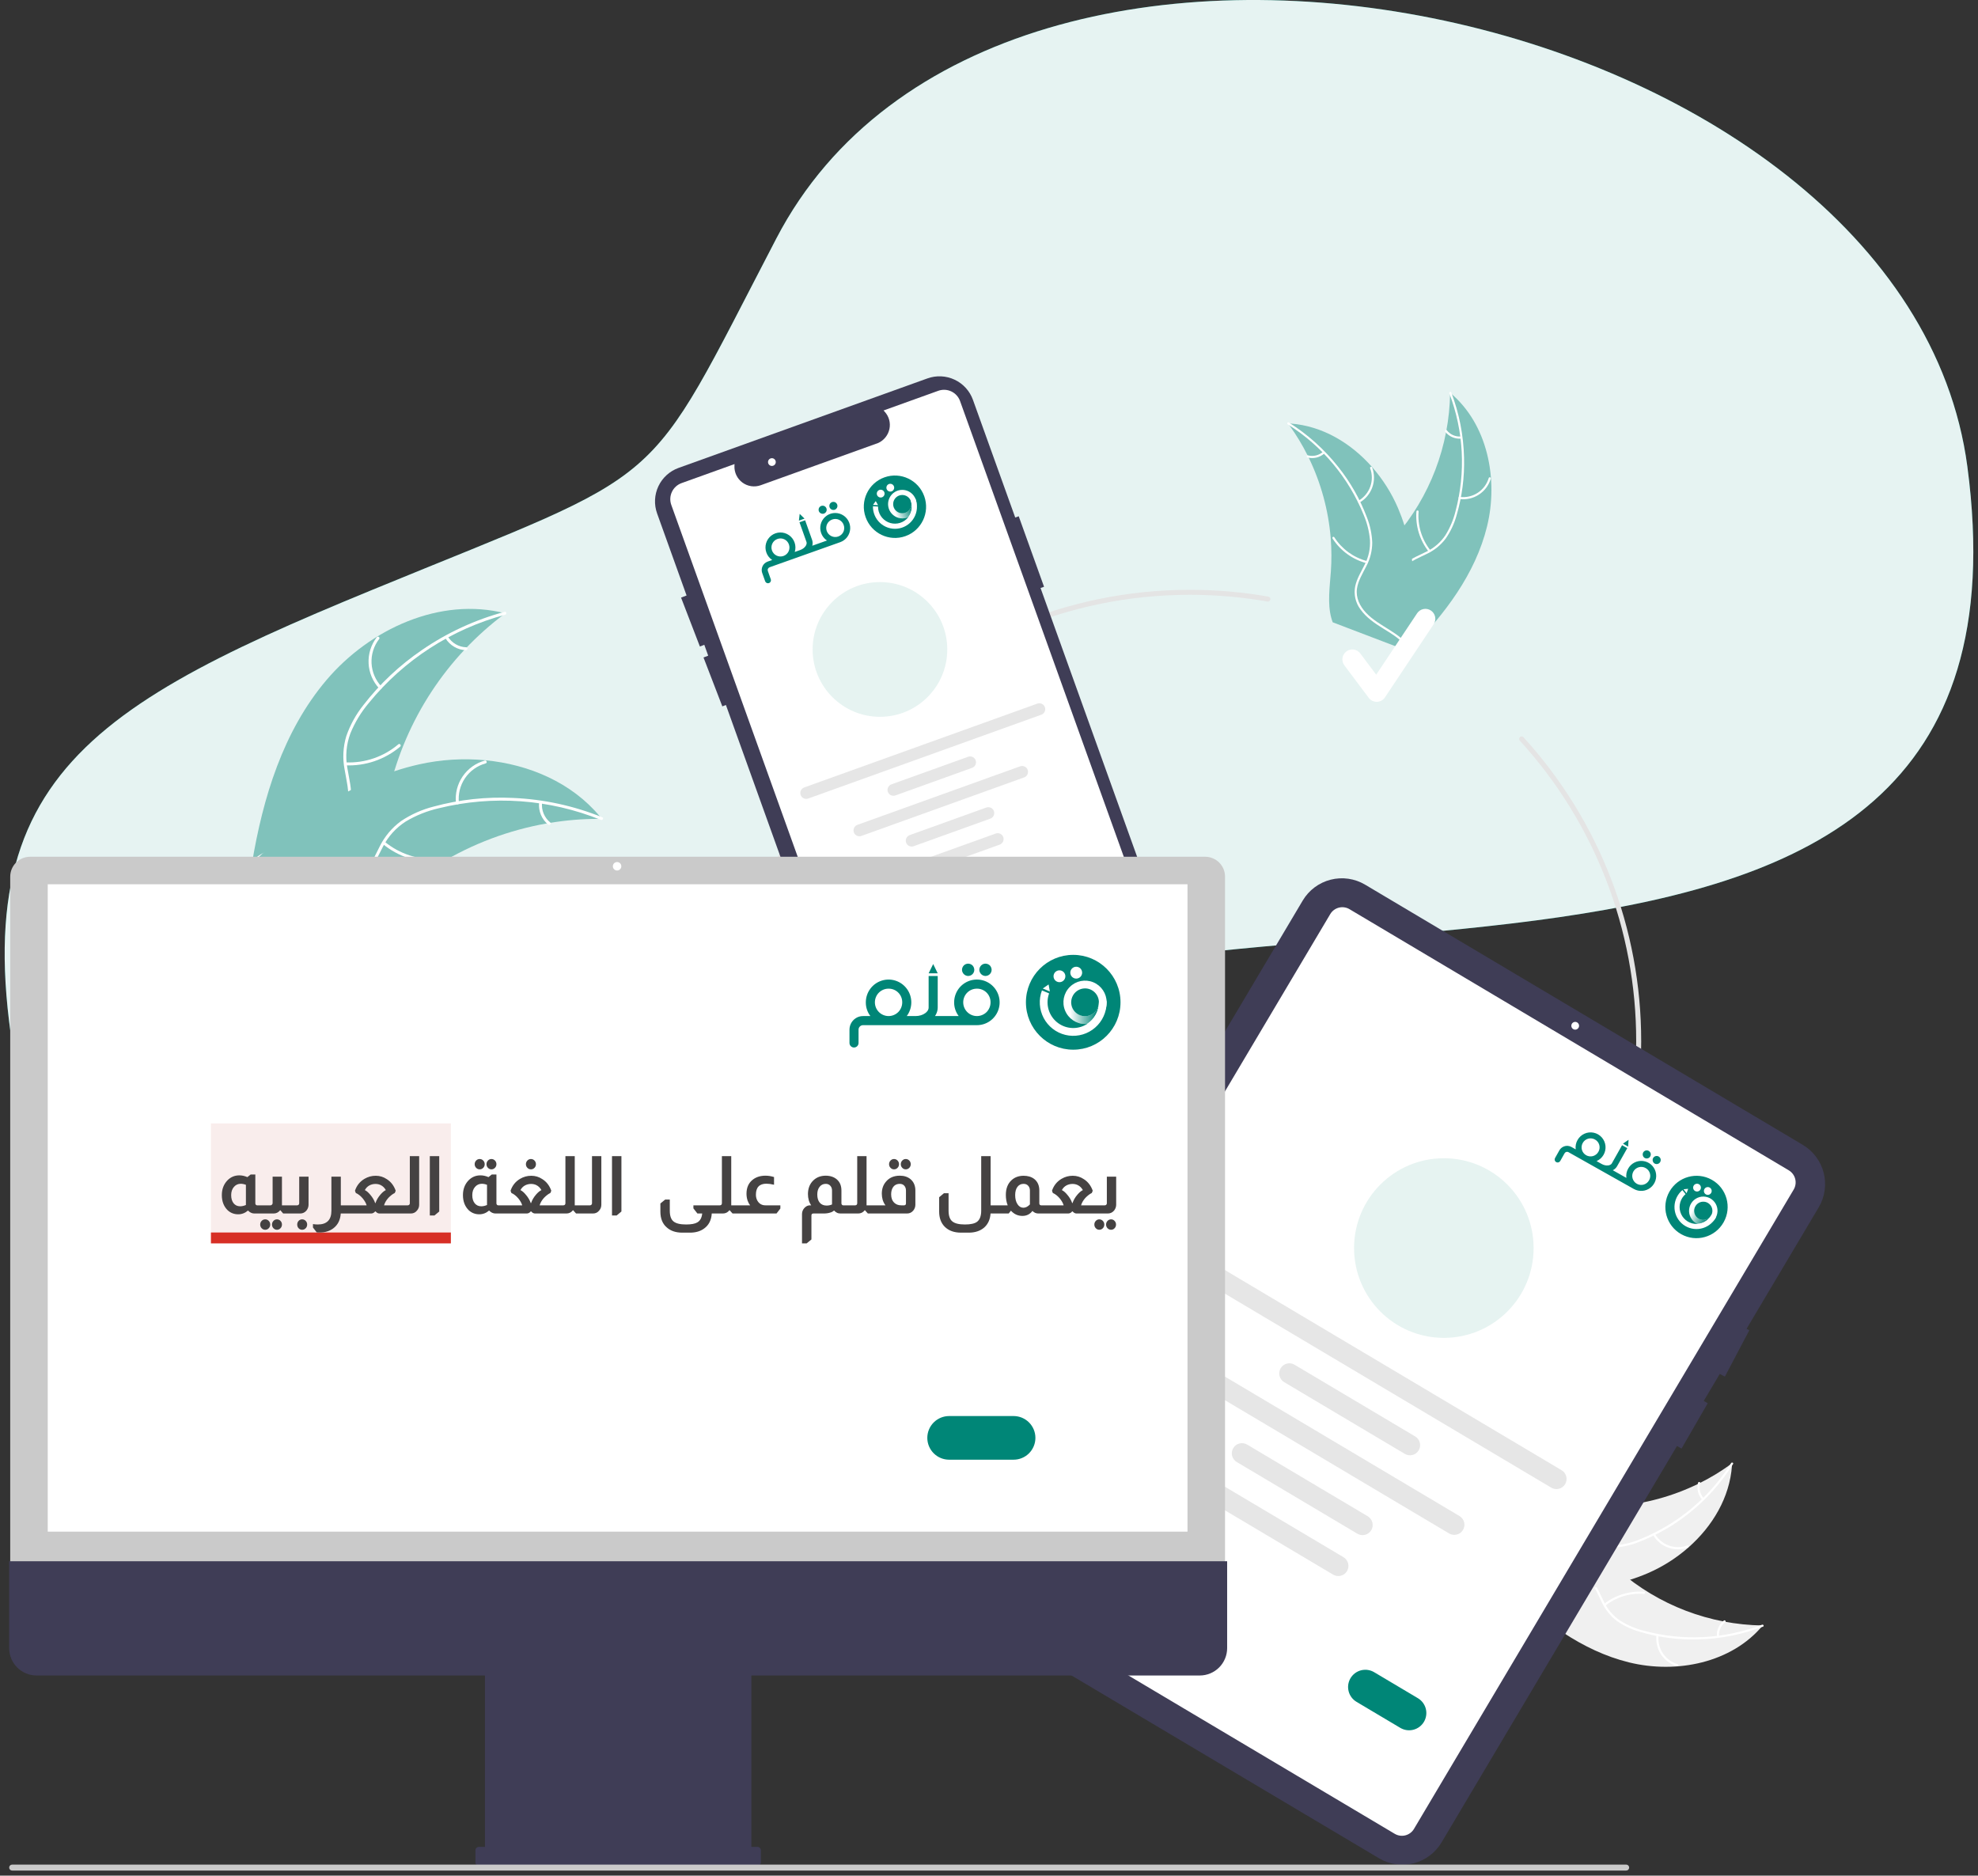 <svg width="251" height="238" viewBox="0 0 251 238" fill="none" xmlns="http://www.w3.org/2000/svg">
<rect x="0" y="0" width="251" height="238" fill="#333333" stroke="none"/>
<path d="M105.766 134.478C148.602 103.841 260.649 141.948 249.65 59.2C241.844 0.461 126.808 -24.132 98.516 30.258C81.348 63.22 85.726 59.01 47.261 74.841C8.284 90.861 -6.823 100.83 4.001 144.447C9.592 167.024 29.647 206.644 62.032 203.815C102.536 200.263 79.594 153.196 105.766 134.478Z" fill="#008677"/>
<path opacity="0.9" d="M105.766 134.478C148.602 103.841 260.649 141.948 249.65 59.2C241.844 0.461 126.808 -24.132 98.516 30.258C81.348 63.22 85.726 59.01 47.261 74.841C8.284 90.861 -6.823 100.83 4.001 144.447C9.592 167.024 29.647 206.644 62.032 203.815C102.536 200.263 79.594 153.196 105.766 134.478Z" fill="white"/>
<path d="M188.698 66.804C190.17 60.796 188.77 53.789 184.014 49.838C183.92 56.564 181.452 63.041 177.046 68.122C175.339 70.075 173.238 72.07 173.155 74.663C173.103 76.276 173.891 77.826 174.975 79.022C176.06 80.217 177.429 81.111 178.781 81.991L178.98 82.342C183.333 77.949 187.225 72.812 188.698 66.804Z" fill="#80C2BB"/>
<path d="M183.919 49.925C185.743 54.709 186.014 59.947 184.694 64.894C184.429 65.963 183.996 66.985 183.413 67.921C182.815 68.813 181.99 69.529 181.022 69.995C180.128 70.448 179.161 70.806 178.393 71.468C178.005 71.813 177.694 72.236 177.481 72.709C177.267 73.182 177.156 73.695 177.155 74.214C177.117 75.508 177.547 76.738 178.009 77.926C178.522 79.245 179.076 80.608 178.957 82.052C178.943 82.227 179.215 82.239 179.229 82.064C179.435 79.551 177.73 77.429 177.459 74.991C177.333 73.854 177.548 72.672 178.389 71.843C179.124 71.118 180.121 70.747 181.029 70.296C181.981 69.856 182.809 69.19 183.443 68.355C184.072 67.452 184.543 66.449 184.835 65.388C185.532 63.011 185.851 60.539 185.78 58.062C185.715 55.236 185.167 52.441 184.16 49.798C184.097 49.635 183.857 49.763 183.919 49.925Z" fill="white"/>
<path d="M185.212 63.325C186.072 63.434 186.942 63.234 187.668 62.76C188.394 62.286 188.927 61.57 189.174 60.739C189.223 60.57 188.964 60.486 188.914 60.654C188.686 61.428 188.189 62.096 187.513 62.536C186.836 62.976 186.024 63.159 185.224 63.053C185.051 63.03 185.039 63.302 185.212 63.325Z" fill="white"/>
<path d="M181.506 69.825C180.408 68.434 179.875 66.68 180.012 64.913C180.026 64.738 179.753 64.726 179.74 64.9C179.6 66.74 180.159 68.563 181.304 70.008C181.414 70.146 181.614 69.962 181.506 69.825Z" fill="white"/>
<path d="M185.387 55.386C185.045 55.413 184.702 55.354 184.389 55.217C184.075 55.078 183.801 54.864 183.591 54.594C183.483 54.456 183.283 54.64 183.39 54.778C183.624 55.075 183.927 55.312 184.273 55.465C184.619 55.618 184.997 55.684 185.374 55.658C185.41 55.658 185.445 55.645 185.471 55.621C185.498 55.597 185.513 55.563 185.516 55.528C185.518 55.492 185.505 55.457 185.481 55.43C185.457 55.404 185.423 55.388 185.387 55.386Z" fill="white"/>
<path d="M163.443 53.727C163.508 53.815 163.573 53.904 163.636 53.994C164.499 55.191 165.264 56.456 165.922 57.777C165.975 57.878 166.026 57.982 166.076 58.084C167.627 61.282 168.572 64.742 168.862 68.285C168.976 69.695 168.982 71.112 168.882 72.523C168.742 74.472 168.436 76.574 168.934 78.401C168.984 78.593 169.045 78.78 169.118 78.965L178.537 82.557C178.563 82.554 178.588 82.553 178.613 82.551L178.983 82.712C178.993 82.639 179.002 82.564 179.013 82.492C179.019 82.449 179.023 82.406 179.029 82.364C179.032 82.337 179.036 82.308 179.04 82.283C179.042 82.274 179.042 82.264 179.043 82.256C179.048 82.231 179.049 82.207 179.054 82.184C179.105 81.763 179.155 81.341 179.201 80.918C179.202 80.916 179.202 80.916 179.2 80.913C179.584 77.693 179.585 74.437 179.203 71.216C179.19 71.121 179.178 71.022 179.161 70.925C178.964 69.488 178.648 68.07 178.219 66.685C177.982 65.927 177.706 65.181 177.394 64.452C176.582 62.567 175.48 60.822 174.126 59.281C171.428 56.207 167.777 54.032 163.751 53.745C163.648 53.738 163.547 53.731 163.443 53.727Z" fill="#80C2BB"/>
<path d="M163.42 53.855C167.755 56.576 171.123 60.594 173.046 65.339C173.478 66.354 173.748 67.43 173.845 68.528C173.905 69.6 173.678 70.67 173.185 71.625C172.743 72.524 172.188 73.393 171.972 74.384C171.869 74.893 171.876 75.418 171.99 75.925C172.104 76.431 172.324 76.907 172.635 77.323C173.385 78.379 174.468 79.102 175.551 79.772C176.756 80.516 178.017 81.27 178.791 82.495C178.886 82.643 179.11 82.489 179.016 82.341C177.669 80.21 175.03 79.542 173.347 77.76C172.561 76.927 172.022 75.853 172.194 74.685C172.345 73.664 172.917 72.767 173.372 71.861C173.866 70.936 174.127 69.905 174.131 68.857C174.089 67.757 173.862 66.672 173.457 65.649C172.583 63.331 171.35 61.165 169.803 59.23C168.049 57.013 165.93 55.111 163.536 53.608C163.387 53.516 163.273 53.763 163.42 53.855V53.855Z" fill="white"/>
<path d="M172.516 63.775C173.268 63.344 173.842 62.66 174.136 61.845C174.43 61.029 174.426 60.135 174.122 59.324C174.06 59.16 173.802 59.248 173.864 59.412C174.148 60.168 174.153 61 173.877 61.759C173.601 62.518 173.064 63.153 172.361 63.55C172.209 63.637 172.364 63.861 172.516 63.775Z" fill="white"/>
<path d="M173.468 71.197C171.755 70.748 170.273 69.669 169.32 68.175C169.226 68.027 169.001 68.181 169.095 68.33C170.091 69.882 171.634 71.001 173.418 71.465C173.588 71.509 173.637 71.242 173.468 71.197Z" fill="white"/>
<path d="M167.879 57.331C167.622 57.558 167.314 57.718 166.981 57.796C166.647 57.874 166.299 57.869 165.969 57.78C165.8 57.734 165.75 58.002 165.919 58.048C166.285 58.145 166.669 58.151 167.037 58.065C167.406 57.979 167.748 57.804 168.033 57.556C168.062 57.534 168.082 57.503 168.088 57.468C168.095 57.432 168.087 57.396 168.068 57.366C168.048 57.336 168.016 57.315 167.981 57.309C167.945 57.302 167.909 57.31 167.879 57.331Z" fill="white"/>
<path d="M150.988 189.44C119.407 189.44 93.715 163.736 93.715 132.141C93.715 100.546 119.407 74.842 150.988 74.842C154.326 74.842 157.658 75.13 160.947 75.705C160.988 75.712 161.028 75.728 161.063 75.75C161.098 75.772 161.129 75.801 161.152 75.835C161.177 75.869 161.193 75.907 161.203 75.948C161.212 75.989 161.213 76.031 161.206 76.072C161.198 76.113 161.183 76.152 161.161 76.187C161.138 76.222 161.109 76.253 161.075 76.277C161.041 76.3 161.003 76.318 160.962 76.326C160.921 76.335 160.879 76.337 160.838 76.329C157.586 75.761 154.29 75.475 150.988 75.475C119.756 75.475 94.348 100.896 94.348 132.141C94.348 163.387 119.756 188.808 150.988 188.808C182.219 188.808 207.627 163.387 207.627 132.141C207.642 118.018 202.371 104.402 192.852 93.973C192.796 93.91 192.767 93.829 192.771 93.745C192.775 93.661 192.812 93.583 192.874 93.526C192.935 93.47 193.017 93.441 193.101 93.444C193.184 93.448 193.263 93.485 193.319 93.546C202.944 104.092 208.274 117.861 208.26 132.141C208.26 163.736 182.568 189.44 150.988 189.44Z" fill="#E4E4E4"/>
<path d="M174.695 89.056C174.5 89.056 174.306 89.01 174.131 88.922C173.957 88.835 173.805 88.707 173.687 88.551L170.596 84.427C170.496 84.295 170.424 84.144 170.383 83.983C170.342 83.823 170.333 83.656 170.357 83.492C170.38 83.328 170.435 83.17 170.52 83.028C170.604 82.886 170.716 82.761 170.848 82.662C170.98 82.563 171.131 82.49 171.291 82.449C171.452 82.408 171.619 82.399 171.783 82.422C171.946 82.446 172.104 82.501 172.246 82.585C172.389 82.67 172.513 82.781 172.612 82.914L174.635 85.612L179.829 77.816C180.015 77.539 180.303 77.347 180.631 77.282C180.958 77.217 181.298 77.285 181.575 77.47C181.853 77.655 182.046 77.943 182.111 78.27C182.178 78.597 182.111 78.937 181.927 79.215L175.744 88.494C175.632 88.662 175.482 88.8 175.306 88.898C175.129 88.995 174.932 89.049 174.731 89.055C174.719 89.056 174.707 89.056 174.695 89.056Z" fill="white"/>
<path d="M149.516 123.249L132.041 74.614L132.485 74.454L129.271 65.51L128.828 65.669L123.463 50.737C123.262 50.179 122.954 49.666 122.555 49.227C122.157 48.789 121.676 48.433 121.14 48.181C120.605 47.928 120.024 47.783 119.432 47.755C118.841 47.727 118.249 47.816 117.692 48.016L86.102 59.376C85.545 59.577 85.032 59.885 84.594 60.284C84.156 60.682 83.8 61.163 83.548 61.7C83.295 62.236 83.151 62.816 83.122 63.408C83.094 64 83.183 64.592 83.383 65.15L87.124 75.562L86.424 75.832L88.812 82.035L89.373 81.819L89.868 83.199L89.272 83.429L91.66 89.633L92.116 89.457L109.436 137.662C109.636 138.221 109.944 138.734 110.342 139.174C110.74 139.612 111.221 139.969 111.757 140.221C112.293 140.475 112.874 140.619 113.466 140.646C114.058 140.674 114.65 140.585 115.207 140.383L146.796 129.023C147.921 128.617 148.84 127.781 149.349 126.698C149.859 125.616 149.918 124.376 149.516 123.249Z" fill="#3F3D56"/>
<path d="M113.545 138.78C113.1 138.778 112.666 138.641 112.303 138.384C111.939 138.128 111.663 137.766 111.512 137.347L85.184 64.069C84.99 63.53 85.019 62.934 85.263 62.416C85.507 61.897 85.948 61.497 86.487 61.303L93.208 58.886L93.198 59.121C93.181 59.529 93.264 59.935 93.441 60.304C93.618 60.673 93.882 60.992 94.212 61.234C94.541 61.477 94.924 61.634 95.329 61.693C95.733 61.752 96.146 61.71 96.53 61.572L111.447 56.208C111.807 56.043 112.123 55.795 112.369 55.485C112.616 55.175 112.786 54.811 112.867 54.424C112.946 54.042 112.934 53.647 112.831 53.271C112.729 52.895 112.539 52.548 112.278 52.26L112.12 52.085L119.063 49.588C119.603 49.394 120.196 49.423 120.715 49.667C121.234 49.912 121.634 50.352 121.828 50.892L146.948 120.804C147.46 122.237 147.384 123.814 146.736 125.19C146.088 126.567 144.92 127.629 143.49 128.145L114.278 138.651C114.042 138.736 113.795 138.779 113.545 138.78Z" fill="white"/>
<path opacity="0.1" d="M111.663 90.957C116.381 90.957 120.206 87.13 120.206 82.409C120.206 77.688 116.381 73.861 111.663 73.861C106.944 73.861 103.119 77.688 103.119 82.409C103.119 87.13 106.944 90.957 111.663 90.957Z" fill="#008677"/>
<path d="M132.142 90.689L102.557 101.329C102.464 101.362 102.366 101.377 102.268 101.372C102.17 101.368 102.073 101.344 101.984 101.303C101.895 101.26 101.816 101.202 101.749 101.129C101.683 101.056 101.632 100.971 101.599 100.878C101.566 100.786 101.551 100.688 101.555 100.59C101.56 100.492 101.584 100.395 101.627 100.306C101.668 100.218 101.728 100.138 101.8 100.071C101.873 100.006 101.958 99.955 102.051 99.921L131.637 89.282C131.823 89.215 132.029 89.225 132.208 89.31C132.387 89.395 132.524 89.547 132.592 89.733C132.659 89.919 132.649 90.125 132.565 90.304C132.481 90.483 132.329 90.621 132.142 90.689Z" fill="#E6E6E6"/>
<path d="M123.356 97.433L113.625 100.934C113.532 100.967 113.434 100.982 113.335 100.977C113.238 100.973 113.141 100.949 113.052 100.907C112.963 100.865 112.883 100.806 112.817 100.734C112.751 100.661 112.7 100.576 112.667 100.483C112.634 100.391 112.619 100.293 112.624 100.194C112.628 100.096 112.652 100 112.695 99.911C112.736 99.822 112.796 99.743 112.868 99.676C112.941 99.61 113.026 99.559 113.119 99.526L122.85 96.027C123.037 95.96 123.243 95.969 123.422 96.054C123.601 96.138 123.74 96.29 123.807 96.477C123.874 96.664 123.864 96.869 123.779 97.049C123.695 97.228 123.542 97.366 123.356 97.433Z" fill="#E6E6E6"/>
<path d="M125.672 103.875L115.94 107.375C115.848 107.408 115.749 107.423 115.652 107.418C115.553 107.413 115.457 107.39 115.369 107.348C115.279 107.306 115.2 107.247 115.134 107.174C115.068 107.101 115.017 107.017 114.984 106.924C114.951 106.832 114.935 106.734 114.94 106.636C114.945 106.537 114.969 106.441 115.011 106.353C115.052 106.264 115.112 106.184 115.185 106.118C115.257 106.052 115.342 106.001 115.434 105.968L125.166 102.468C125.352 102.401 125.558 102.411 125.738 102.495C125.917 102.58 126.055 102.732 126.122 102.919C126.189 103.105 126.179 103.311 126.095 103.49C126.01 103.67 125.858 103.808 125.672 103.875Z" fill="#E6E6E6"/>
<path d="M126.857 107.176L117.125 110.677C117.033 110.71 116.934 110.725 116.837 110.72C116.738 110.716 116.642 110.692 116.553 110.65C116.464 110.608 116.384 110.549 116.318 110.477C116.252 110.404 116.201 110.319 116.168 110.226C116.134 110.134 116.119 110.036 116.124 109.938C116.129 109.839 116.153 109.743 116.195 109.654C116.237 109.565 116.296 109.485 116.369 109.419C116.442 109.353 116.527 109.302 116.619 109.269L126.351 105.77C126.444 105.736 126.542 105.721 126.64 105.725C126.739 105.73 126.835 105.754 126.923 105.796C127.013 105.837 127.092 105.896 127.159 105.969C127.224 106.042 127.276 106.127 127.309 106.219C127.342 106.312 127.357 106.41 127.352 106.509C127.348 106.607 127.323 106.703 127.281 106.792C127.24 106.881 127.18 106.961 127.107 107.026C127.035 107.093 126.95 107.143 126.857 107.176Z" fill="#E6E6E6"/>
<path d="M129.956 98.647L109.309 106.072C109.216 106.106 109.118 106.121 109.02 106.117C108.922 106.112 108.825 106.088 108.737 106.046C108.647 106.004 108.568 105.946 108.501 105.873C108.436 105.8 108.384 105.715 108.351 105.622C108.318 105.53 108.303 105.431 108.308 105.333C108.312 105.235 108.337 105.139 108.379 105.05C108.42 104.961 108.48 104.881 108.552 104.816C108.625 104.749 108.71 104.699 108.803 104.665L129.45 97.24C129.543 97.206 129.641 97.192 129.739 97.196C129.838 97.201 129.934 97.224 130.022 97.267C130.112 97.308 130.191 97.367 130.258 97.44C130.323 97.512 130.375 97.597 130.408 97.69C130.441 97.783 130.456 97.881 130.451 97.979C130.447 98.077 130.422 98.174 130.38 98.262C130.339 98.352 130.279 98.431 130.207 98.497C130.134 98.563 130.049 98.614 129.956 98.647Z" fill="#E6E6E6"/>
<path d="M125.796 115.186L122.262 116.457C121.945 116.571 121.596 116.554 121.291 116.41C120.987 116.266 120.751 116.007 120.637 115.691C120.524 115.374 120.54 115.024 120.684 114.719C120.827 114.414 121.086 114.178 121.403 114.064L124.936 112.794C125.253 112.68 125.602 112.696 125.907 112.84C126.212 112.984 126.447 113.243 126.561 113.56C126.675 113.877 126.658 114.227 126.515 114.531C126.371 114.837 126.113 115.072 125.796 115.186Z" fill="#008677"/>
<path d="M97.95 59.123C98.222 59.123 98.442 58.903 98.442 58.632C98.442 58.361 98.222 58.141 97.95 58.141C97.679 58.141 97.459 58.361 97.459 58.632C97.459 58.903 97.679 59.123 97.95 59.123Z" fill="white"/>
<path d="M41.437 86.282C46.945 79.796 55.881 75.708 64.12 77.827C56.699 83.354 51.473 91.328 49.364 100.34C48.563 103.818 48.034 107.77 45.212 109.953C43.455 111.311 41.093 111.682 38.887 111.436C36.681 111.189 34.581 110.384 32.51 109.585L31.959 109.646C33.344 101.25 35.93 92.768 41.437 86.282Z" fill="#80C2BB"/>
<path d="M64.099 78.005C57.298 79.828 51.243 83.747 46.796 89.208C45.817 90.367 45.028 91.673 44.456 93.077C43.943 94.463 43.81 95.962 44.071 97.417C44.288 98.778 44.667 100.145 44.55 101.536C44.478 102.247 44.258 102.935 43.903 103.554C43.548 104.174 43.066 104.712 42.488 105.132C41.077 106.216 39.36 106.728 37.663 107.171C35.78 107.663 33.815 108.144 32.302 109.44C32.118 109.597 31.885 109.303 32.069 109.146C34.703 106.89 38.443 107.081 41.377 105.418C42.746 104.642 43.889 103.448 44.136 101.842C44.351 100.438 43.961 99.028 43.73 97.651C43.454 96.236 43.529 94.774 43.948 93.394C44.446 91.965 45.184 90.63 46.13 89.449C48.217 86.755 50.715 84.407 53.532 82.489C56.734 80.283 60.291 78.641 64.046 77.634C64.278 77.572 64.33 77.943 64.099 78.005Z" fill="white"/>
<path d="M48.123 87.364C47.309 86.493 46.83 85.361 46.773 84.17C46.716 82.978 47.084 81.805 47.811 80.861C47.959 80.669 48.263 80.89 48.114 81.081C47.436 81.96 47.092 83.053 47.148 84.162C47.204 85.271 47.654 86.325 48.417 87.131C48.582 87.306 48.288 87.538 48.123 87.364Z" fill="white"/>
<path d="M43.871 96.741C46.306 96.844 48.691 96.025 50.549 94.447C50.733 94.29 50.965 94.585 50.782 94.741C48.845 96.379 46.362 97.226 43.829 97.114C43.587 97.103 43.631 96.73 43.871 96.741Z" fill="white"/>
<path d="M56.829 80.77C57.074 81.172 57.416 81.508 57.822 81.746C58.229 81.984 58.688 82.118 59.159 82.134C59.401 82.142 59.357 82.515 59.116 82.507C58.596 82.487 58.089 82.338 57.639 82.076C57.189 81.814 56.811 81.446 56.536 81.003C56.507 80.963 56.494 80.914 56.499 80.865C56.505 80.816 56.528 80.771 56.566 80.739C56.605 80.709 56.655 80.695 56.704 80.7C56.753 80.706 56.798 80.731 56.829 80.77Z" fill="white"/>
<path d="M76.371 103.905C76.221 103.905 76.069 103.904 75.917 103.906C73.887 103.908 71.862 104.076 69.86 104.406C69.704 104.429 69.547 104.456 69.393 104.483C64.578 105.331 59.962 107.066 55.78 109.599C54.117 110.61 52.533 111.744 51.041 112.994C48.983 114.721 46.887 116.757 44.45 117.676C44.197 117.774 43.937 117.857 43.674 117.924L32.077 110.314C32.059 110.284 32.04 110.255 32.022 110.225L31.545 109.942C31.618 109.873 31.694 109.801 31.766 109.731C31.809 109.691 31.853 109.652 31.894 109.611C31.923 109.585 31.952 109.558 31.977 109.532C31.986 109.524 31.995 109.515 32.004 109.509C32.028 109.483 32.053 109.462 32.076 109.439C32.503 109.041 32.934 108.646 33.368 108.253C33.369 108.251 33.369 108.251 33.374 108.25C36.689 105.265 40.282 102.531 44.177 100.43C44.294 100.367 44.413 100.3 44.535 100.241C46.296 99.303 48.129 98.511 50.019 97.873C51.054 97.527 52.108 97.233 53.173 96.993C55.927 96.379 58.761 96.201 61.569 96.468C67.169 97 72.536 99.318 76.102 103.577C76.193 103.686 76.281 103.793 76.371 103.905Z" fill="#80C2BB"/>
<path d="M76.247 104.036C69.72 101.394 62.526 100.878 55.689 102.558C54.211 102.895 52.794 103.461 51.492 104.238C50.248 105.036 49.241 106.153 48.574 107.472C47.928 108.69 47.408 110.01 46.477 111.049C45.992 111.574 45.403 111.99 44.746 112.271C44.089 112.552 43.381 112.691 42.667 112.678C40.888 112.694 39.208 112.069 37.587 111.4C35.788 110.658 33.93 109.859 31.941 109.982C31.701 109.997 31.691 109.622 31.932 109.607C35.392 109.393 38.264 111.798 41.607 112.237C43.168 112.442 44.799 112.178 45.962 111.044C46.979 110.053 47.517 108.692 48.16 107.453C48.792 106.157 49.731 105.034 50.896 104.185C52.154 103.345 53.546 102.724 55.013 102.35C58.3 101.457 61.709 101.086 65.111 101.251C68.996 101.419 72.823 102.25 76.428 103.708C76.651 103.798 76.469 104.126 76.247 104.036Z" fill="white"/>
<path d="M57.86 101.888C57.734 100.702 58.034 99.509 58.705 98.524C59.376 97.538 60.376 96.824 61.526 96.507C61.758 96.444 61.868 96.803 61.634 96.867C60.563 97.159 59.632 97.825 59.009 98.744C58.385 99.663 58.111 100.775 58.235 101.879C58.262 102.118 57.887 102.126 57.86 101.888Z" fill="white"/>
<path d="M48.82 106.811C50.703 108.36 53.1 109.142 55.532 109.001C55.774 108.988 55.783 109.363 55.542 109.376C53.01 109.518 50.517 108.699 48.562 107.083C48.376 106.929 48.636 106.658 48.82 106.811Z" fill="white"/>
<path d="M68.781 101.865C68.734 102.334 68.804 102.807 68.986 103.242C69.167 103.677 69.453 104.061 69.819 104.358C70.007 104.509 69.747 104.78 69.561 104.63C69.158 104.3 68.842 103.876 68.641 103.396C68.439 102.915 68.359 102.393 68.406 101.874C68.406 101.825 68.425 101.778 68.459 101.742C68.493 101.707 68.539 101.685 68.588 101.682C68.638 101.681 68.686 101.7 68.722 101.734C68.758 101.768 68.779 101.815 68.781 101.865Z" fill="white"/>
<path d="M206.726 210.945C212.731 212.418 219.735 211.018 223.685 206.258C216.961 206.165 210.488 203.696 205.409 199.287C203.456 197.58 201.462 195.477 198.87 195.395C197.258 195.343 195.709 196.131 194.514 197.216C193.32 198.301 192.426 199.671 191.546 201.024L191.195 201.222C195.587 205.578 200.721 209.472 206.726 210.945Z" fill="#F0F0F0"/>
<path d="M223.598 206.162C218.816 207.987 213.581 208.259 208.637 206.938C207.568 206.673 206.547 206.24 205.612 205.657C204.719 205.059 204.004 204.233 203.538 203.264C203.086 202.37 202.727 201.403 202.066 200.634C201.721 200.246 201.298 199.935 200.826 199.721C200.353 199.507 199.84 199.396 199.321 199.395C198.027 199.357 196.798 199.787 195.611 200.249C194.292 200.763 192.931 201.317 191.487 201.198C191.312 201.184 191.3 201.456 191.475 201.471C193.986 201.677 196.108 199.971 198.544 199.7C199.681 199.573 200.863 199.789 201.692 200.63C202.416 201.366 202.787 202.362 203.237 203.271C203.677 204.223 204.343 205.052 205.178 205.686C206.08 206.315 207.082 206.787 208.142 207.079C210.519 207.776 212.99 208.095 215.465 208.025C218.291 207.96 221.084 207.411 223.726 206.403C223.889 206.341 223.761 206.1 223.598 206.162Z" fill="white"/>
<path d="M210.203 207.458C210.094 208.318 210.294 209.189 210.767 209.915C211.241 210.641 211.958 211.175 212.788 211.421C212.956 211.47 213.041 211.211 212.872 211.162C212.098 210.933 211.431 210.437 210.992 209.759C210.552 209.082 210.369 208.271 210.475 207.47C210.498 207.296 210.226 207.285 210.203 207.458Z" fill="white"/>
<path d="M203.707 203.747C205.097 202.649 206.85 202.115 208.616 202.253C208.791 202.266 208.803 201.994 208.628 201.98C206.79 201.84 204.968 202.399 203.523 203.545C203.386 203.655 203.57 203.855 203.707 203.747Z" fill="white"/>
<path d="M218.139 207.632C218.112 207.29 218.17 206.947 218.308 206.634C218.446 206.32 218.66 206.046 218.93 205.835C219.069 205.728 218.884 205.527 218.747 205.634C218.449 205.868 218.213 206.171 218.06 206.517C217.907 206.863 217.84 207.242 217.867 207.619C217.867 207.655 217.88 207.69 217.904 207.716C217.928 207.743 217.961 207.759 217.997 207.762C218.033 207.763 218.068 207.751 218.095 207.726C218.121 207.702 218.138 207.668 218.139 207.632Z" fill="white"/>
<path d="M219.798 185.678C219.709 185.743 219.62 185.807 219.53 185.871C218.333 186.734 217.069 187.499 215.749 188.158C215.648 188.21 215.544 188.262 215.442 188.311C212.245 189.864 208.788 190.809 205.246 191.099C203.837 191.213 202.42 191.22 201.01 191.119C199.062 190.979 196.961 190.673 195.135 191.171C194.943 191.221 194.755 191.282 194.572 191.356L190.981 200.779C190.984 200.805 190.984 200.83 190.987 200.855L190.826 201.225C190.899 201.235 190.974 201.244 191.046 201.255C191.088 201.261 191.131 201.265 191.173 201.271C191.201 201.275 191.23 201.277 191.255 201.282C191.264 201.284 191.274 201.284 191.281 201.285C191.306 201.29 191.33 201.291 191.353 201.295C191.774 201.347 192.196 201.396 192.618 201.443C192.621 201.444 192.621 201.444 192.624 201.443C195.843 201.827 199.096 201.828 202.316 201.445C202.412 201.432 202.51 201.42 202.608 201.403C204.043 201.206 205.461 200.89 206.845 200.461C207.603 200.224 208.348 199.948 209.078 199.635C210.961 198.824 212.705 197.72 214.246 196.366C217.318 193.666 219.492 190.014 219.779 185.986C219.786 185.883 219.793 185.782 219.798 185.678Z" fill="#F0F0F0"/>
<path d="M219.671 185.654C216.951 189.992 212.935 193.362 208.192 195.286C207.178 195.718 206.103 195.988 205.005 196.085C203.933 196.145 202.864 195.917 201.91 195.424C201.011 194.982 200.142 194.426 199.152 194.211C198.643 194.108 198.118 194.114 197.612 194.229C197.105 194.343 196.629 194.563 196.214 194.874C195.16 195.624 194.436 196.708 193.767 197.792C193.023 198.996 192.269 200.258 191.045 201.033C190.896 201.127 191.05 201.352 191.199 201.258C193.329 199.91 193.996 197.269 195.777 195.586C196.609 194.8 197.683 194.261 198.851 194.433C199.871 194.583 200.768 195.156 201.674 195.611C202.598 196.106 203.629 196.366 204.677 196.37C205.776 196.329 206.86 196.101 207.883 195.697C210.199 194.822 212.364 193.588 214.298 192.041C216.515 190.286 218.416 188.166 219.917 185.77C220.011 185.622 219.764 185.507 219.671 185.654Z" fill="white"/>
<path d="M209.754 194.754C210.184 195.507 210.868 196.081 211.684 196.375C212.498 196.67 213.391 196.665 214.203 196.361C214.367 196.299 214.279 196.042 214.115 196.103C213.359 196.388 212.527 196.392 211.769 196.116C211.01 195.841 210.375 195.302 209.979 194.6C209.892 194.447 209.668 194.602 209.754 194.754Z" fill="white"/>
<path d="M202.336 195.706C202.785 193.992 203.863 192.51 205.356 191.556C205.504 191.462 205.349 191.237 205.202 191.331C203.651 192.327 202.531 193.872 202.067 195.656C202.024 195.827 202.291 195.876 202.336 195.706Z" fill="white"/>
<path d="M216.195 190.114C215.967 189.858 215.808 189.549 215.729 189.215C215.65 188.882 215.656 188.534 215.745 188.203C215.792 188.033 215.523 187.985 215.477 188.153C215.381 188.519 215.375 188.903 215.461 189.272C215.547 189.64 215.722 189.983 215.97 190.268C215.992 190.297 216.023 190.317 216.058 190.323C216.093 190.33 216.129 190.323 216.16 190.303C216.19 190.283 216.21 190.251 216.217 190.216C216.223 190.181 216.215 190.144 216.195 190.114Z" fill="white"/>
<path d="M230.789 153.198L221.632 168.615L221.98 168.799L218.879 174.681L218.234 174.339L216.196 177.767L216.702 178.059L213.38 183.814L212.804 183.481L182.924 233.791C182.141 235.107 180.867 236.059 179.383 236.437C177.898 236.816 176.325 236.589 175.007 235.808L119.459 202.786C118.143 202.002 117.192 200.728 116.813 199.243C116.436 197.758 116.662 196.184 117.444 194.865L165.309 114.273C166.093 112.956 167.366 112.005 168.85 111.626C170.335 111.248 171.908 111.474 173.226 112.256L228.774 145.277C230.09 146.062 231.04 147.336 231.418 148.821C231.796 150.306 231.57 151.88 230.789 153.198Z" fill="#3F3D56"/>
<path d="M176.987 232.696L121.243 199.558C120.838 199.317 120.544 198.924 120.428 198.466C120.312 198.008 120.382 197.523 120.622 197.117L168.805 115.988C169.047 115.582 169.44 115.289 169.897 115.172C170.354 115.056 170.84 115.126 171.246 115.367L226.989 148.504C227.395 148.746 227.688 149.138 227.804 149.596C227.921 150.054 227.851 150.539 227.611 150.945L179.427 232.074C179.186 232.48 178.793 232.773 178.336 232.89C177.879 233.007 177.393 232.937 176.987 232.696Z" fill="white"/>
<path d="M199.886 130.653C200.157 130.653 200.377 130.433 200.377 130.161C200.377 129.89 200.157 129.67 199.886 129.67C199.615 129.67 199.395 129.89 199.395 130.161C199.395 130.433 199.615 130.653 199.886 130.653Z" fill="white"/>
<path d="M196.844 188.769L150.311 161.107C150.165 161.021 150.038 160.907 149.936 160.772C149.834 160.636 149.76 160.482 149.718 160.318C149.676 160.154 149.667 159.983 149.691 159.816C149.715 159.648 149.772 159.486 149.858 159.34C149.945 159.195 150.059 159.068 150.195 158.967C150.331 158.865 150.485 158.792 150.649 158.75C150.814 158.709 150.984 158.7 151.152 158.724C151.32 158.749 151.48 158.807 151.626 158.894L198.158 186.556C198.304 186.642 198.431 186.756 198.534 186.891C198.635 187.027 198.709 187.181 198.751 187.345C198.793 187.509 198.803 187.68 198.778 187.848C198.754 188.015 198.698 188.177 198.611 188.323C198.525 188.468 198.41 188.595 198.275 188.696C198.138 188.798 197.984 188.871 197.82 188.913C197.656 188.954 197.485 188.963 197.318 188.939C197.15 188.914 196.989 188.856 196.844 188.769Z" fill="#E6E6E6"/>
<path d="M178.263 184.483L162.957 175.384C162.812 175.298 162.685 175.183 162.584 175.049C162.483 174.913 162.409 174.759 162.368 174.595C162.326 174.431 162.317 174.26 162.341 174.094C162.365 173.926 162.423 173.765 162.508 173.62C162.595 173.474 162.709 173.348 162.844 173.247C162.98 173.145 163.134 173.072 163.297 173.03C163.461 172.988 163.631 172.979 163.799 173.003C163.966 173.027 164.127 173.085 164.272 173.171L179.578 182.27C179.723 182.356 179.85 182.47 179.951 182.605C180.052 182.741 180.126 182.894 180.167 183.058C180.209 183.222 180.218 183.393 180.194 183.56C180.17 183.728 180.113 183.888 180.027 184.034C179.941 184.179 179.826 184.306 179.691 184.407C179.556 184.508 179.401 184.582 179.238 184.624C179.074 184.665 178.904 184.674 178.736 184.65C178.57 184.626 178.408 184.569 178.263 184.483Z" fill="#E6E6E6"/>
<path d="M172.245 194.615L156.939 185.517C156.647 185.342 156.434 185.059 156.351 184.728C156.266 184.397 156.317 184.046 156.491 183.753C156.665 183.459 156.949 183.247 157.28 183.163C157.61 183.079 157.961 183.129 158.254 183.304L173.56 192.402C173.705 192.489 173.832 192.603 173.933 192.738C174.035 192.873 174.108 193.028 174.149 193.191C174.191 193.355 174.2 193.525 174.176 193.693C174.151 193.86 174.095 194.021 174.009 194.166C173.922 194.311 173.808 194.439 173.673 194.54C173.538 194.641 173.383 194.715 173.22 194.756C173.056 194.798 172.886 194.807 172.718 194.783C172.552 194.758 172.39 194.702 172.245 194.615Z" fill="#E6E6E6"/>
<path d="M169.165 199.805L153.858 190.706C153.713 190.62 153.586 190.506 153.484 190.37C153.382 190.235 153.309 190.081 153.267 189.917C153.225 189.753 153.215 189.582 153.24 189.414C153.264 189.247 153.321 189.086 153.407 188.94C153.494 188.795 153.608 188.668 153.743 188.567C153.879 188.465 154.033 188.391 154.197 188.35C154.361 188.308 154.532 188.299 154.699 188.324C154.867 188.349 155.028 188.406 155.173 188.493L170.479 197.592C170.625 197.677 170.752 197.792 170.854 197.927C170.956 198.062 171.03 198.216 171.072 198.38C171.114 198.544 171.124 198.715 171.099 198.884C171.075 199.051 171.018 199.212 170.932 199.358C170.845 199.504 170.731 199.631 170.595 199.732C170.459 199.834 170.305 199.907 170.141 199.949C169.976 199.99 169.806 199.998 169.638 199.974C169.47 199.949 169.309 199.892 169.165 199.805Z" fill="#E6E6E6"/>
<path d="M183.882 194.58L151.408 175.276C151.116 175.101 150.906 174.817 150.822 174.487C150.739 174.157 150.79 173.807 150.964 173.515C151.138 173.222 151.42 173.01 151.75 172.925C152.08 172.841 152.43 172.89 152.722 173.063L185.196 192.367C185.342 192.453 185.47 192.567 185.572 192.702C185.673 192.838 185.747 192.992 185.79 193.156C185.832 193.32 185.841 193.491 185.817 193.659C185.793 193.827 185.736 193.988 185.65 194.134C185.563 194.279 185.448 194.407 185.313 194.508C185.177 194.609 185.023 194.683 184.858 194.724C184.694 194.766 184.523 194.774 184.356 194.75C184.188 194.725 184.027 194.668 183.882 194.58Z" fill="#E6E6E6"/>
<path d="M177.692 219.252L172.135 215.948C171.636 215.651 171.277 215.169 171.134 214.606C170.991 214.044 171.077 213.448 171.373 212.95C171.67 212.451 172.151 212.09 172.713 211.947C173.275 211.804 173.871 211.889 174.37 212.185L179.927 215.488C180.426 215.785 180.787 216.268 180.93 216.83C181.073 217.393 180.987 217.989 180.691 218.488C180.394 218.987 179.911 219.348 179.349 219.491C178.787 219.634 178.191 219.548 177.692 219.252Z" fill="#008677"/>
<path opacity="0.1" d="M183.217 169.764C189.509 169.764 194.609 164.661 194.609 158.367C194.609 152.073 189.509 146.971 183.217 146.971C176.926 146.971 171.826 152.073 171.826 158.367C171.826 164.661 176.926 169.764 183.217 169.764Z" fill="#008677"/>
<path d="M1.297 200.526H155.452V111.238C155.452 110.569 155.186 109.927 154.713 109.455C154.24 108.981 153.599 108.716 152.93 108.715H3.819C3.151 108.716 2.509 108.981 2.037 109.455C1.564 109.927 1.298 110.569 1.297 111.238V200.526Z" fill="#CACACA"/>
<path d="M150.689 112.205H6.059V194.352H150.689V112.205Z" fill="white"/>
<path d="M1.162 198.109V209.127C1.162 209.585 1.252 210.037 1.426 210.459C1.602 210.881 1.858 211.264 2.18 211.587C2.503 211.91 2.887 212.167 3.308 212.341C3.73 212.516 4.182 212.606 4.639 212.606H61.536V234.351H60.781C60.721 234.351 60.662 234.363 60.608 234.385C60.553 234.408 60.503 234.441 60.461 234.483C60.419 234.525 60.386 234.575 60.363 234.63C60.341 234.684 60.329 234.743 60.329 234.803V236.315C60.329 236.374 60.341 236.433 60.363 236.488C60.386 236.543 60.419 236.593 60.461 236.634C60.503 236.677 60.553 236.71 60.608 236.733C60.662 236.755 60.721 236.767 60.781 236.767H96.102C96.161 236.767 96.22 236.755 96.275 236.733C96.329 236.71 96.379 236.677 96.421 236.634C96.463 236.593 96.496 236.543 96.519 236.488C96.542 236.433 96.554 236.374 96.554 236.315V234.803C96.554 234.743 96.542 234.684 96.519 234.63C96.496 234.575 96.463 234.525 96.421 234.483C96.379 234.441 96.329 234.408 96.275 234.385C96.22 234.363 96.161 234.351 96.102 234.351H95.346V212.606H152.244C152.7 212.606 153.152 212.516 153.574 212.341C153.996 212.167 154.379 211.91 154.702 211.587C155.025 211.264 155.281 210.881 155.455 210.459C155.63 210.037 155.72 209.585 155.72 209.127V198.109H1.162Z" fill="#3F3D56"/>
<path d="M128.621 185.223H120.441C119.706 185.223 119.002 184.931 118.483 184.412C117.964 183.892 117.672 183.188 117.672 182.454C117.672 181.719 117.964 181.014 118.483 180.495C119.002 179.976 119.706 179.684 120.441 179.684H128.621C129.355 179.684 130.059 179.976 130.578 180.495C131.097 181.014 131.389 181.719 131.389 182.454C131.389 183.188 131.097 183.892 130.578 184.412C130.059 184.931 129.355 185.223 128.621 185.223Z" fill="#008677"/>
<path d="M206.359 237.356H1.54C1.44 237.355 1.345 237.316 1.274 237.244C1.204 237.174 1.164 237.078 1.164 236.979C1.164 236.879 1.204 236.783 1.274 236.712C1.345 236.642 1.44 236.602 1.54 236.602H206.359C206.458 236.602 206.554 236.642 206.624 236.712C206.695 236.783 206.734 236.879 206.734 236.979C206.734 237.078 206.695 237.174 206.624 237.244C206.554 237.316 206.458 237.355 206.359 237.356Z" fill="#CACACA"/>
<path d="M78.306 110.459C78.603 110.459 78.843 110.219 78.843 109.922C78.843 109.626 78.603 109.385 78.306 109.385C78.01 109.385 77.769 109.626 77.769 109.922C77.769 110.219 78.01 110.459 78.306 110.459Z" fill="white"/>
<path d="M57.214 142.551H26.766V156.391H57.214V142.551Z" fill="#E9BFBC" fill-opacity="0.28"/>
<path d="M57.214 156.391H26.766V157.775H57.214V156.391Z" fill="#D72F25"/>
<path d="M32.4 149.031V152.692C32.4 152.773 32.423 152.834 32.468 152.875C32.507 152.922 32.56 152.946 32.625 152.946H32.899V153.983H32.282C31.982 153.983 31.712 153.857 31.469 153.607C31.097 153.926 30.684 154.084 30.226 154.084C29.711 154.084 29.267 153.915 28.895 153.576C28.399 153.094 28.15 152.451 28.15 151.644C28.15 150.906 28.379 150.292 28.836 149.804C29.254 149.363 29.766 149.143 30.373 149.143C30.713 149.143 31.052 149.218 31.391 149.367L31.812 149.031H32.4ZM31.205 150.343C30.977 150.255 30.758 150.211 30.549 150.211C30.197 150.211 29.907 150.347 29.678 150.617C29.45 150.882 29.335 151.227 29.335 151.655C29.335 152.082 29.437 152.423 29.639 152.681C29.848 152.939 30.126 153.068 30.471 153.068C30.706 153.068 30.951 153.013 31.205 152.905V150.343ZM35.778 149.306V152.793V152.946H36.278V153.983H35.935L35.573 153.566H35.553C35.332 153.844 35.054 153.983 34.721 153.983H32.831V152.946H34.31C34.402 152.946 34.467 152.919 34.506 152.864C34.564 152.81 34.594 152.742 34.594 152.661V149.306H35.778ZM33.654 154.725C33.83 154.725 33.981 154.79 34.104 154.918C34.229 155.047 34.29 155.203 34.29 155.386C34.29 155.569 34.229 155.725 34.104 155.854C33.981 155.982 33.83 156.047 33.654 156.047C33.478 156.047 33.328 155.982 33.203 155.854C33.08 155.725 33.017 155.569 33.017 155.386C33.017 155.203 33.08 155.047 33.203 154.918C33.328 154.79 33.478 154.725 33.654 154.725ZM35.142 154.725C35.318 154.725 35.469 154.79 35.592 154.918C35.717 155.047 35.778 155.203 35.778 155.386C35.778 155.569 35.717 155.725 35.592 155.854C35.469 155.982 35.318 156.047 35.142 156.047C34.973 156.047 34.826 155.982 34.702 155.854C34.578 155.725 34.515 155.569 34.515 155.386C34.515 155.203 34.578 155.047 34.702 154.918C34.826 154.79 34.973 154.725 35.142 154.725ZM39.154 149.306V152.864C39.154 153.129 39.069 153.373 38.899 153.596C38.684 153.854 38.416 153.983 38.096 153.983H36.207V152.946H37.715C37.787 152.946 37.848 152.919 37.901 152.864C37.946 152.817 37.969 152.759 37.969 152.692V149.306H39.154ZM38.341 154.725C38.517 154.725 38.668 154.79 38.791 154.918C38.915 155.047 38.977 155.203 38.977 155.386C38.977 155.569 38.915 155.725 38.791 155.854C38.668 155.982 38.517 156.047 38.341 156.047C38.165 156.047 38.014 155.982 37.891 155.854C37.773 155.725 37.715 155.569 37.715 155.386C37.715 155.203 37.773 155.047 37.891 154.918C38.014 154.79 38.165 154.725 38.341 154.725ZM43.249 149.306V152.946H43.748V153.983H43.239C43.186 154.796 42.877 155.42 42.309 155.854C41.839 156.213 41.261 156.392 40.576 156.392C40.458 156.392 40.331 156.389 40.194 156.382L39.714 155.762V155.325C39.922 155.359 40.125 155.376 40.321 155.376C41.477 155.376 42.054 154.792 42.054 153.627V149.306H43.249ZM45.044 151.095C45.267 150.431 45.67 149.926 46.258 149.58C46.696 149.322 47.169 149.194 47.678 149.194C48.187 149.194 48.654 149.336 49.078 149.621C49.606 149.953 49.986 150.445 50.213 151.095L50.096 151.38C49.835 151.502 49.561 151.712 49.273 152.01C48.999 152.322 48.821 152.634 48.735 152.946H50.311V153.983H48.157C47.975 153.983 47.809 153.895 47.658 153.718H47.609C47.46 153.895 47.286 153.983 47.09 153.983H43.683V152.946H46.522C46.444 152.667 46.278 152.373 46.023 152.061C45.743 151.736 45.453 151.508 45.152 151.38L45.044 151.095ZM48.96 151.014C48.803 150.729 48.592 150.52 48.324 150.384C48.122 150.282 47.897 150.231 47.648 150.231C47.388 150.231 47.139 150.288 46.904 150.404C46.644 150.54 46.441 150.743 46.297 151.014C46.52 151.116 46.755 151.319 47.002 151.624C47.276 151.943 47.479 152.289 47.609 152.661H47.648C47.773 152.281 47.985 151.919 48.285 151.573C48.527 151.295 48.752 151.109 48.96 151.014ZM53.19 146.703V152.864C53.19 153.149 53.102 153.393 52.925 153.596C52.722 153.854 52.458 153.983 52.132 153.983H50.243V152.946H51.75C51.821 152.946 51.884 152.919 51.937 152.864C51.982 152.817 52.005 152.759 52.005 152.692V146.703H53.19ZM55.736 146.703V153.729L55.129 154.237H54.542V146.703H55.736ZM60.87 147.069C61.047 147.069 61.197 147.134 61.321 147.262C61.446 147.391 61.507 147.547 61.507 147.73C61.507 147.907 61.446 148.059 61.321 148.188C61.197 148.316 61.047 148.381 60.87 148.381C60.694 148.381 60.545 148.316 60.42 148.188C60.296 148.059 60.234 147.907 60.234 147.73C60.234 147.547 60.296 147.391 60.42 147.262C60.545 147.134 60.694 147.069 60.87 147.069ZM62.358 147.069C62.535 147.069 62.685 147.134 62.809 147.262C62.934 147.391 62.995 147.547 62.995 147.73C62.995 147.907 62.934 148.059 62.809 148.188C62.685 148.316 62.535 148.381 62.358 148.381C62.19 148.381 62.043 148.316 61.918 148.188C61.794 148.059 61.732 147.907 61.732 147.73C61.732 147.547 61.794 147.391 61.918 147.262C62.043 147.134 62.19 147.069 62.358 147.069ZM62.995 149.031V152.692C62.995 152.773 63.018 152.834 63.063 152.875C63.102 152.922 63.155 152.946 63.22 152.946H63.494V153.983H62.877C62.578 153.983 62.307 153.857 62.065 153.607C61.693 153.926 61.279 154.084 60.821 154.084C60.306 154.084 59.862 153.915 59.49 153.576C58.994 153.094 58.746 152.451 58.746 151.644C58.746 150.906 58.975 150.292 59.431 149.804C59.85 149.363 60.361 149.143 60.968 149.143C61.308 149.143 61.647 149.218 61.986 149.367L62.407 149.031H62.995ZM61.8 150.343C61.573 150.255 61.354 150.211 61.144 150.211C60.792 150.211 60.502 150.347 60.273 150.617C60.045 150.882 59.93 151.227 59.93 151.655C59.93 152.082 60.032 152.423 60.234 152.681C60.443 152.939 60.721 153.068 61.066 153.068C61.301 153.068 61.546 153.013 61.8 152.905V150.343ZM67.372 147.069C67.549 147.069 67.699 147.134 67.823 147.262C67.948 147.391 68.009 147.547 68.009 147.73C68.009 147.907 67.948 148.059 67.823 148.188C67.699 148.316 67.549 148.381 67.372 148.381C67.196 148.381 67.047 148.316 66.922 148.188C66.799 148.059 66.736 147.907 66.736 147.73C66.736 147.547 66.799 147.391 66.922 147.262C67.047 147.134 67.196 147.069 67.372 147.069ZM64.788 151.095C65.01 150.431 65.414 149.926 66.002 149.58C66.44 149.322 66.912 149.194 67.421 149.194C67.93 149.194 68.398 149.336 68.821 149.621C69.35 149.953 69.73 150.445 69.957 151.095L69.84 151.38C69.579 151.502 69.305 151.712 69.017 152.01C68.743 152.322 68.564 152.634 68.479 152.946H70.055V153.983H67.901C67.719 153.983 67.552 153.895 67.402 153.718H67.353C67.204 153.895 67.03 153.983 66.834 153.983H63.427V152.946H66.266C66.188 152.667 66.021 152.373 65.767 152.061C65.487 151.736 65.197 151.508 64.895 151.38L64.788 151.095ZM68.704 151.014C68.547 150.729 68.336 150.52 68.068 150.384C67.866 150.282 67.64 150.231 67.392 150.231C67.131 150.231 66.883 150.288 66.648 150.404C66.387 150.54 66.185 150.743 66.041 151.014C66.264 151.116 66.499 151.319 66.746 151.624C67.02 151.943 67.223 152.289 67.353 152.661H67.392C67.517 152.281 67.728 151.919 68.028 151.573C68.271 151.295 68.496 151.109 68.704 151.014ZM72.933 146.703V152.793V152.946H73.433V153.983H73.1L72.728 153.566H72.708C72.486 153.844 72.209 153.983 71.876 153.983H69.987V152.946H71.494C71.573 152.946 71.637 152.919 71.69 152.864C71.729 152.797 71.749 152.739 71.749 152.692V146.703H72.933ZM76.308 146.703V152.864C76.308 153.149 76.219 153.393 76.043 153.596C75.841 153.854 75.577 153.983 75.25 153.983H73.361V152.946H74.868C74.941 152.946 75.003 152.919 75.054 152.864C75.101 152.817 75.123 152.759 75.123 152.692V146.703H76.308ZM78.856 146.703V153.729L78.249 154.237H77.661V146.703H78.856ZM84.994 152.214V153.627C84.994 154.271 85.147 154.721 85.454 154.979C85.768 155.244 86.302 155.376 87.06 155.376C87.718 155.376 88.196 155.288 88.489 155.111C88.848 154.902 89.053 154.525 89.106 153.983H88.499L87.99 153.332V152.946H90.692V153.983H90.32C90.267 154.83 89.941 155.467 89.341 155.894C88.871 156.24 88.274 156.413 87.549 156.413H86.58C85.758 156.413 85.102 156.193 84.612 155.752C84.07 155.291 83.8 154.619 83.8 153.739V152.712L84.407 152.214H84.994ZM92.791 146.703V152.793V152.946H93.29V153.983H92.957L92.585 153.566H92.566C92.344 153.844 92.067 153.983 91.734 153.983H89.844V152.946H91.352C91.43 152.946 91.496 152.919 91.548 152.864C91.587 152.797 91.606 152.739 91.606 152.692V146.703H92.791ZM95.187 152.946C95.07 152.803 94.966 152.61 94.874 152.366C94.776 152.082 94.727 151.783 94.727 151.472C94.727 150.699 94.991 150.105 95.52 149.692C95.951 149.353 96.493 149.184 97.145 149.184C97.492 149.184 97.85 149.241 98.222 149.357V150.333C97.85 150.245 97.531 150.201 97.263 150.201C96.368 150.201 95.922 150.664 95.922 151.594C95.922 151.892 95.99 152.157 96.127 152.387C96.356 152.759 96.689 152.946 97.126 152.946H99.025V153.352L98.536 153.983H93.219V152.946H95.187ZM102.936 152.946C102.662 152.553 102.525 152.071 102.525 151.502C102.531 150.77 102.77 150.187 103.24 149.753C103.644 149.381 104.15 149.19 104.757 149.184C105.345 149.184 105.821 149.34 106.187 149.652C106.579 149.991 106.774 150.461 106.774 151.065V152.692C106.774 152.767 106.796 152.828 106.843 152.875C106.882 152.922 106.931 152.946 106.99 152.946H107.088V153.983H106.657C106.473 153.983 106.32 153.948 106.197 153.881C106.072 153.82 105.954 153.729 105.844 153.607C105.7 153.729 105.541 153.814 105.365 153.861C105.13 153.942 104.842 153.983 104.503 153.983H103.211C103.047 153.983 102.966 154.068 102.966 154.237V157.277L102.359 157.775H101.771V154.064C101.771 153.773 101.866 153.519 102.055 153.302C102.271 153.064 102.508 152.946 102.77 152.946H102.936ZM105.58 151.065C105.58 150.821 105.508 150.621 105.365 150.465C105.22 150.302 105.028 150.221 104.787 150.221C104.46 150.221 104.199 150.347 104.004 150.597C103.808 150.841 103.71 151.166 103.71 151.573C103.71 152.014 103.814 152.36 104.023 152.61C104.231 152.854 104.523 152.976 104.895 152.976C105.142 152.976 105.371 152.929 105.58 152.834V151.065ZM109.962 146.703V152.793V152.946H110.462V153.983H110.129L109.757 153.566H109.737C109.516 153.844 109.238 153.983 108.905 153.983H107.015V152.946H108.523C108.601 152.946 108.668 152.919 108.719 152.864C108.758 152.797 108.778 152.739 108.778 152.692V146.703H109.962ZM113.445 147.069C113.622 147.069 113.772 147.134 113.896 147.262C114.021 147.391 114.082 147.547 114.082 147.73C114.082 147.907 114.021 148.059 113.896 148.188C113.772 148.316 113.622 148.381 113.445 148.381C113.276 148.381 113.13 148.316 113.005 148.188C112.881 148.059 112.819 147.907 112.819 147.73C112.819 147.547 112.881 147.391 113.005 147.262C113.13 147.134 113.276 147.069 113.445 147.069ZM114.934 147.069C115.11 147.069 115.26 147.134 115.384 147.262C115.509 147.391 115.57 147.547 115.57 147.73C115.57 147.907 115.509 148.059 115.384 148.188C115.26 148.316 115.11 148.381 114.934 148.381C114.765 148.381 114.618 148.316 114.493 148.188C114.369 148.059 114.307 147.907 114.307 147.73C114.307 147.547 114.369 147.391 114.493 147.262C114.618 147.134 114.765 147.069 114.934 147.069ZM112.359 152.946C112.209 152.749 112.092 152.515 112.006 152.244C111.935 151.986 111.898 151.729 111.898 151.472C111.898 150.875 112.065 150.377 112.398 149.977C112.822 149.448 113.42 149.184 114.189 149.184C114.738 149.184 115.195 149.336 115.56 149.641C115.959 149.993 116.157 150.469 116.157 151.065V152.864C116.157 153.143 116.069 153.389 115.893 153.607C115.685 153.857 115.421 153.983 115.1 153.983H110.391V152.946H112.359ZM114.963 151.065C114.963 150.786 114.872 150.563 114.689 150.394C114.546 150.278 114.379 150.221 114.189 150.221C113.766 150.221 113.459 150.394 113.269 150.739C113.146 150.957 113.083 151.231 113.083 151.563C113.083 152.017 113.22 152.373 113.494 152.631C113.717 152.84 114.007 152.946 114.366 152.946H114.718C114.882 152.946 114.963 152.861 114.963 152.692V151.065ZM125.706 146.703V152.946H126.195V153.983H125.696C125.65 154.729 125.382 155.321 124.893 155.762C124.39 156.195 123.734 156.413 122.925 156.413H121.956C121.075 156.413 120.383 156.162 119.88 155.66C119.41 155.186 119.175 154.546 119.175 153.739V151.919L119.782 151.41H120.37V153.627C120.37 154.271 120.526 154.721 120.84 154.979C121.153 155.244 121.688 155.376 122.445 155.376C123.183 155.376 123.702 155.257 124.002 155.02C124.341 154.749 124.511 154.284 124.511 153.627V146.703H125.706ZM127.872 152.946C127.715 152.553 127.637 152.112 127.637 151.624C127.637 150.825 127.874 150.204 128.351 149.763C128.749 149.391 129.258 149.2 129.879 149.194C130.433 149.194 130.887 149.33 131.24 149.601C131.67 149.94 131.886 150.428 131.886 151.065V152.692C131.886 152.753 131.902 152.81 131.935 152.864C131.986 152.919 132.045 152.946 132.111 152.946H132.199V153.983H131.768C131.475 153.983 131.223 153.875 131.014 153.657C130.694 154.078 130.27 154.288 129.742 154.288C129.174 154.288 128.69 154.07 128.293 153.637H128.273L127.999 153.983H126.129V152.946H127.872ZM130.691 151.065C130.691 150.814 130.615 150.611 130.466 150.455C130.329 150.298 130.133 150.221 129.879 150.221C129.558 150.221 129.301 150.349 129.105 150.607C128.916 150.865 128.821 151.211 128.821 151.644C128.821 152.118 128.919 152.505 129.115 152.803C129.311 153.102 129.562 153.251 129.869 153.251C130.149 153.251 130.423 153.112 130.691 152.834V151.065ZM133.494 151.095C133.715 150.431 134.121 149.926 134.708 149.58C135.145 149.322 135.618 149.194 136.128 149.194C136.637 149.194 137.103 149.336 137.528 149.621C138.056 149.953 138.434 150.445 138.663 151.095L138.546 151.38C138.285 151.502 138.011 151.712 137.723 152.01C137.449 152.322 137.269 152.634 137.185 152.946H138.761V153.983H136.607C136.425 153.983 136.258 153.895 136.108 153.718H136.059C135.908 153.895 135.736 153.983 135.54 153.983H132.133V152.946H134.972C134.894 152.667 134.728 152.373 134.473 152.061C134.193 151.736 133.901 151.508 133.602 151.38L133.494 151.095ZM137.41 151.014C137.253 150.729 137.042 150.52 136.774 150.384C136.572 150.282 136.347 150.231 136.098 150.231C135.838 150.231 135.589 150.288 135.354 150.404C135.093 150.54 134.89 150.743 134.747 151.014C134.969 151.116 135.204 151.319 135.452 151.624C135.726 151.943 135.928 152.289 136.059 152.661H136.098C136.222 152.281 136.435 151.919 136.735 151.573C136.976 151.295 137.201 151.109 137.41 151.014ZM141.638 149.306V152.864C141.638 153.129 141.554 153.373 141.384 153.596C141.168 153.854 140.902 153.983 140.581 153.983H138.691V152.946H140.199C140.271 152.946 140.334 152.919 140.385 152.864C140.432 152.817 140.454 152.759 140.454 152.692V149.306H141.638ZM139.494 154.725C139.67 154.725 139.821 154.79 139.945 154.918C140.069 155.047 140.131 155.203 140.131 155.386C140.131 155.569 140.069 155.725 139.945 155.854C139.821 155.982 139.67 156.047 139.494 156.047C139.325 156.047 139.179 155.982 139.054 155.854C138.93 155.725 138.868 155.569 138.868 155.386C138.868 155.203 138.93 155.047 139.054 154.918C139.179 154.79 139.325 154.725 139.494 154.725ZM140.992 154.725C141.168 154.725 141.315 154.79 141.433 154.918C141.558 155.047 141.619 155.203 141.619 155.386C141.619 155.569 141.558 155.725 141.433 155.854C141.315 155.982 141.168 156.047 140.992 156.047C140.816 156.047 140.667 155.982 140.542 155.854C140.418 155.725 140.356 155.569 140.356 155.386C140.356 155.203 140.418 155.047 140.542 154.918C140.667 154.79 140.816 154.725 140.992 154.725Z" fill="#454242"/>
<path d="M136.187 133.197C139.501 133.197 142.188 130.504 142.188 127.181C142.188 123.858 139.501 121.164 136.187 121.164C132.873 121.164 130.186 123.858 130.186 127.181C130.186 130.504 132.873 133.197 136.187 133.197Z" fill="#008677"/>
<path d="M137.688 129.932C136.579 129.932 135.578 129.262 135.154 128.234C134.73 127.208 134.964 126.025 135.749 125.239C136.533 124.453 137.712 124.217 138.737 124.643C139.761 125.069 140.429 126.071 140.429 127.183C140.427 128.7 139.201 129.93 137.688 129.932ZM137.688 125.419C136.976 125.419 136.335 125.848 136.062 126.508C135.79 127.167 135.94 127.925 136.443 128.43C136.946 128.934 137.703 129.085 138.36 128.812C139.018 128.539 139.446 127.896 139.446 127.183C139.445 126.209 138.658 125.42 137.688 125.419Z" fill="white"/>
<path d="M139.444 127.204C139.441 127.743 139.304 128.272 139.046 128.745C138.788 129.218 138.418 129.62 137.967 129.914C137.874 129.924 137.78 129.929 137.685 129.929C136.172 129.927 134.945 128.697 134.943 127.18C134.943 127.137 134.944 127.093 134.947 127.051H135.932C135.928 127.093 135.927 127.136 135.927 127.18C135.927 128.148 136.707 128.934 137.673 128.941C138.639 128.948 139.43 128.173 139.444 127.204V127.204V127.204Z" fill="url(#paint0_linear_2560_26417)"/>
<path d="M134.44 124.631C134.853 124.631 135.19 124.294 135.19 123.879C135.19 123.463 134.853 123.127 134.44 123.127C134.025 123.127 133.689 123.463 133.689 123.879C133.689 124.294 134.025 124.631 134.44 124.631Z" fill="white"/>
<path d="M136.568 124.174C136.983 124.174 137.319 123.837 137.319 123.422C137.319 123.006 136.983 122.67 136.568 122.67C136.154 122.67 135.818 123.006 135.818 123.422C135.818 123.837 136.154 124.174 136.568 124.174Z" fill="white"/>
<path d="M133.222 125.808L132.325 125.433L133.063 124.918L133.222 125.808ZM140.428 127.182C140.428 127.344 140.419 127.505 140.402 127.666C140.334 128.265 140.139 128.843 139.831 129.361C139.523 129.88 139.109 130.326 138.615 130.671C138.122 131.017 137.562 131.253 136.97 131.364C136.379 131.476 135.771 131.46 135.186 131.318C134.601 131.176 134.054 130.91 133.579 130.54C133.104 130.169 132.714 129.701 132.433 129.168C132.153 128.634 131.988 128.047 131.952 127.445C131.914 126.843 132.006 126.24 132.219 125.676L133.128 126.055C132.68 127.278 133 128.65 133.94 129.547C134.881 130.445 136.264 130.696 137.46 130.189C138.656 129.682 139.436 128.509 139.447 127.207V127.183C139.447 127.055 139.498 126.932 139.587 126.841C139.676 126.75 139.798 126.697 139.925 126.694C140.053 126.69 140.177 126.737 140.271 126.823C140.365 126.91 140.422 127.03 140.428 127.157V127.158C140.429 127.166 140.43 127.175 140.429 127.183L140.428 127.182Z" fill="white"/>
<path d="M123.409 122.504C123.551 122.657 123.631 122.857 123.635 123.066C123.633 123.27 123.552 123.465 123.409 123.61C123.26 123.758 123.06 123.842 122.85 123.844C122.426 123.832 122.085 123.49 122.073 123.066C122.076 122.855 122.16 122.654 122.307 122.504C122.452 122.361 122.647 122.28 122.85 122.279C123.058 122.281 123.256 122.362 123.409 122.504H123.409ZM126.003 125.144C125.599 124.739 125.086 124.464 124.526 124.352C123.967 124.241 123.387 124.297 122.86 124.516C122.332 124.735 121.882 125.105 121.564 125.58C121.247 126.056 121.078 126.615 121.077 127.186C121.071 127.815 121.274 128.429 121.654 128.929L118.648 128.928C118.682 128.879 118.713 128.828 118.742 128.776C118.903 128.494 118.989 128.176 118.992 127.851V123.845H117.839V127.852C117.839 128.199 117.572 128.44 117.418 128.554C117.1 128.794 116.649 128.929 116.19 128.929L115.063 128.93C115.43 128.439 115.633 127.844 115.641 127.231C115.649 126.617 115.463 126.017 115.109 125.517C114.382 124.49 113.077 124.052 111.881 124.434C110.684 124.815 109.871 125.928 109.869 127.187C109.862 127.816 110.065 128.429 110.447 128.93H109.533C109.516 128.93 109.499 128.931 109.484 128.931C109.246 128.934 109.012 128.988 108.796 129.087C108.496 129.226 108.242 129.449 108.065 129.728C107.887 130.008 107.794 130.332 107.795 130.664V132.349C107.797 132.502 107.858 132.646 107.966 132.753C108.074 132.859 108.219 132.92 108.371 132.92C108.522 132.92 108.668 132.859 108.775 132.753C108.883 132.646 108.944 132.502 108.946 132.349V130.664C108.944 130.509 109.004 130.361 109.113 130.252C109.221 130.143 109.369 130.082 109.523 130.085H123.968C124.539 130.084 125.096 129.914 125.57 129.596C126.044 129.277 126.413 128.825 126.631 128.296C126.848 127.768 126.905 127.186 126.793 126.625C126.682 126.065 126.406 125.549 126.003 125.145V125.144ZM113.988 128.42C113.661 128.745 113.22 128.929 112.759 128.93C112.298 128.93 111.856 128.746 111.53 128.42C111.204 128.093 111.021 127.651 111.021 127.188C111.02 126.959 111.065 126.732 111.152 126.521C111.238 126.309 111.366 126.117 111.528 125.956C111.69 125.795 111.882 125.667 112.094 125.581C112.305 125.494 112.531 125.451 112.759 125.454C113.22 125.447 113.662 125.629 113.988 125.955C114.314 126.281 114.494 126.726 114.489 127.187C114.49 127.648 114.31 128.091 113.988 128.42ZM125.197 128.42C124.871 128.745 124.429 128.929 123.968 128.93C123.507 128.93 123.065 128.745 122.739 128.419C122.413 128.092 122.229 127.649 122.229 127.188C122.228 126.959 122.272 126.732 122.36 126.521C122.447 126.31 122.575 126.118 122.737 125.957C123.064 125.631 123.507 125.449 123.968 125.454C124.195 125.45 124.422 125.493 124.633 125.58C124.844 125.665 125.035 125.793 125.197 125.955C125.358 126.117 125.485 126.309 125.57 126.521C125.656 126.732 125.699 126.959 125.696 127.188C125.698 127.648 125.518 128.091 125.197 128.42ZM125.608 122.504C125.75 122.657 125.83 122.856 125.834 123.065C125.832 123.268 125.751 123.463 125.608 123.609C125.459 123.757 125.258 123.841 125.049 123.843C124.624 123.832 124.284 123.49 124.271 123.065C124.274 122.854 124.358 122.653 124.505 122.504C124.651 122.36 124.845 122.279 125.049 122.277C125.256 122.281 125.455 122.361 125.608 122.504H125.608ZM118.992 123.504H117.839L118.417 122.328L118.992 123.504Z" fill="#008677"/>
<path d="M213.336 156.606C215.237 157.677 217.648 157 218.721 155.094C219.794 153.189 219.124 150.776 217.223 149.705C215.322 148.635 212.911 149.312 211.838 151.218C210.764 153.124 211.435 155.536 213.336 156.606Z" fill="#008677"/>
<path d="M215.252 155.219C214.617 154.861 214.259 154.154 214.347 153.428C214.435 152.701 214.952 152.099 215.656 151.901C216.359 151.704 217.112 151.95 217.562 152.525C218.012 153.1 218.071 153.89 217.712 154.528C217.221 155.398 216.12 155.707 215.252 155.219ZM216.709 152.631C216.302 152.401 215.795 152.441 215.425 152.73C215.057 153.02 214.898 153.504 215.023 153.956C215.149 154.408 215.534 154.739 215.999 154.794C216.465 154.85 216.918 154.62 217.149 154.211C217.463 153.652 217.266 152.946 216.709 152.631Z" fill="white"/>
<path d="M217.14 154.225C216.964 154.533 216.714 154.792 216.414 154.98C216.113 155.168 215.771 155.279 215.418 155.302C215.361 155.277 215.305 155.249 215.251 155.219C214.384 154.729 214.078 153.627 214.567 152.757C214.581 152.732 214.595 152.708 214.61 152.684L215.175 153.002C215.159 153.025 215.145 153.049 215.13 153.075C214.818 153.63 215.012 154.333 215.563 154.649C216.116 154.964 216.819 154.775 217.14 154.225Z" fill="url(#paint1_linear_2560_26417)"/>
<path d="M215.103 151.131C215.34 151.265 215.642 151.18 215.776 150.942C215.91 150.704 215.826 150.402 215.589 150.268C215.352 150.135 215.05 150.219 214.916 150.457C214.781 150.695 214.865 150.997 215.103 151.131Z" fill="white"/>
<path d="M216.47 151.555C216.708 151.689 217.009 151.604 217.143 151.366C217.277 151.128 217.193 150.827 216.955 150.692C216.718 150.559 216.417 150.643 216.283 150.881C216.149 151.12 216.232 151.422 216.47 151.555Z" fill="white"/>
<path d="M214.023 151.412L213.629 150.907L214.22 150.85L214.023 151.412ZM217.712 154.528C217.66 154.62 217.603 154.71 217.541 154.797C217.308 155.118 217.01 155.386 216.666 155.584C216.322 155.782 215.94 155.905 215.545 155.943C215.151 155.982 214.753 155.936 214.378 155.809C214.003 155.682 213.659 155.476 213.37 155.206C213.081 154.936 212.852 154.606 212.699 154.241C212.547 153.875 212.474 153.481 212.485 153.084C212.497 152.688 212.593 152.297 212.766 151.94C212.939 151.583 213.186 151.266 213.49 151.012L213.89 151.523C213.238 152.079 212.978 152.97 213.227 153.789C213.477 154.607 214.189 155.198 215.038 155.293C215.888 155.388 216.715 154.968 217.141 154.225L217.149 154.211C217.19 154.138 217.259 154.084 217.34 154.06C217.421 154.037 217.507 154.046 217.581 154.085C217.656 154.124 217.711 154.191 217.738 154.271C217.763 154.351 217.757 154.438 217.72 154.514C217.718 154.519 217.716 154.523 217.713 154.528L217.712 154.528Z" fill="white"/>
<path d="M209.461 146.347C209.493 146.48 209.475 146.62 209.409 146.741C209.342 146.858 209.233 146.944 209.104 146.981C208.971 147.017 208.829 147 208.707 146.935C208.468 146.791 208.383 146.485 208.513 146.237C208.583 146.117 208.696 146.029 208.829 145.991C208.958 145.955 209.096 145.972 209.213 146.036C209.331 146.105 209.419 146.216 209.461 146.346L209.461 146.347ZM210.096 148.698C209.996 148.336 209.789 148.012 209.505 147.767C209.22 147.522 208.869 147.368 208.496 147.323C208.123 147.278 207.745 147.345 207.41 147.515C207.074 147.685 206.797 147.951 206.611 148.279C206.405 148.638 206.323 149.054 206.379 149.464L204.655 148.492C204.691 148.476 204.725 148.456 204.759 148.436C204.942 148.326 205.094 148.172 205.201 147.986L206.495 145.689L205.834 145.317L204.54 147.615C204.428 147.813 204.196 147.865 204.071 147.881C203.811 147.916 203.509 147.847 203.246 147.699L202.599 147.335C202.968 147.173 203.276 146.897 203.48 146.548C203.683 146.199 203.769 145.794 203.728 145.393C203.643 144.569 203.036 143.897 202.226 143.729C201.417 143.561 200.591 143.937 200.183 144.659C199.976 145.017 199.895 145.434 199.951 145.845L199.427 145.549C199.418 145.544 199.408 145.539 199.399 145.534C199.261 145.459 199.111 145.414 198.954 145.402C198.738 145.384 198.52 145.43 198.328 145.533C198.135 145.636 197.977 145.792 197.87 145.982L197.326 146.949C197.278 147.037 197.266 147.14 197.294 147.236C197.321 147.332 197.385 147.413 197.472 147.462C197.559 147.511 197.661 147.523 197.758 147.497C197.855 147.471 197.936 147.408 197.987 147.321L198.531 146.354C198.579 146.265 198.661 146.199 198.759 146.172C198.857 146.144 198.961 146.157 199.048 146.209L207.333 150.875C207.66 151.058 208.035 151.14 208.41 151.111C208.784 151.082 209.142 150.942 209.438 150.709C209.733 150.476 209.953 150.161 210.071 149.803C210.188 149.445 210.196 149.061 210.096 148.699V148.698ZM202.147 146.696C201.855 146.777 201.542 146.74 201.278 146.591C201.014 146.442 200.819 146.195 200.737 145.902C200.656 145.609 200.694 145.297 200.844 145.031C200.917 144.899 201.016 144.784 201.134 144.69C201.252 144.598 201.388 144.528 201.532 144.488C201.677 144.448 201.829 144.437 201.977 144.456C202.127 144.474 202.27 144.523 202.401 144.598C202.667 144.743 202.862 144.99 202.943 145.283C203.024 145.575 202.984 145.888 202.832 146.15C202.685 146.416 202.438 146.611 202.147 146.696ZM208.576 150.316C208.283 150.398 207.97 150.361 207.706 150.212C207.441 150.063 207.248 149.815 207.166 149.522C207.084 149.23 207.122 148.916 207.271 148.651C207.345 148.52 207.444 148.404 207.562 148.311C207.68 148.218 207.816 148.15 207.96 148.11C208.253 148.028 208.566 148.067 208.829 148.218C208.96 148.29 209.076 148.388 209.169 148.505C209.263 148.623 209.331 148.758 209.371 148.903C209.412 149.047 209.423 149.199 209.403 149.348C209.384 149.497 209.335 149.641 209.259 149.771C209.112 150.036 208.866 150.232 208.576 150.316ZM210.722 147.056C210.755 147.19 210.736 147.33 210.67 147.451C210.604 147.567 210.494 147.653 210.365 147.69C210.232 147.727 210.09 147.71 209.969 147.644C209.729 147.501 209.644 147.194 209.775 146.946C209.844 146.827 209.958 146.739 210.09 146.7C210.22 146.665 210.358 146.681 210.474 146.746C210.593 146.815 210.681 146.926 210.722 147.056ZM206.606 145.493L205.944 145.12L206.655 144.633L206.606 145.493Z" fill="#008677"/>
<path d="M114.892 68.032C116.947 67.301 118.02 65.037 117.287 62.977C116.555 60.916 114.294 59.838 112.239 60.569C110.184 61.299 109.111 63.562 109.844 65.623C110.576 67.684 112.836 68.763 114.892 68.032Z" fill="#008677"/>
<path d="M115.103 65.674C114.415 65.919 113.647 65.724 113.157 65.18C112.668 64.636 112.553 63.852 112.866 63.191C113.179 62.531 113.858 62.125 114.588 62.163C115.316 62.201 115.952 62.675 116.197 63.365C116.531 64.306 116.041 65.34 115.103 65.674ZM114.108 62.875C113.667 63.032 113.364 63.44 113.34 63.909C113.316 64.378 113.577 64.815 114 65.017C114.424 65.219 114.926 65.146 115.273 64.832C115.621 64.517 115.745 64.024 115.588 63.581C115.372 62.978 114.71 62.662 114.108 62.875Z" fill="white"/>
<path d="M115.591 63.598C115.707 63.933 115.739 64.291 115.684 64.641C115.628 64.991 115.487 65.322 115.273 65.605C115.217 65.631 115.159 65.654 115.101 65.675C114.162 66.008 113.13 65.516 112.795 64.575C112.785 64.548 112.776 64.521 112.768 64.494L113.379 64.276C113.386 64.304 113.395 64.331 113.404 64.358C113.618 64.959 114.275 65.274 114.875 65.065C115.476 64.856 115.796 64.201 115.591 63.598Z" fill="url(#paint2_linear_2560_26417)"/>
<path d="M111.922 63.102C112.178 63.011 112.313 62.728 112.221 62.47C112.129 62.213 111.847 62.078 111.59 62.169C111.333 62.261 111.199 62.544 111.29 62.801C111.382 63.058 111.665 63.193 111.922 63.102Z" fill="white"/>
<path d="M113.141 62.35C113.397 62.259 113.532 61.976 113.44 61.718C113.348 61.461 113.066 61.326 112.808 61.417C112.552 61.509 112.417 61.792 112.509 62.049C112.601 62.307 112.883 62.441 113.141 62.35Z" fill="white"/>
<path d="M111.423 64.101L110.784 64.066L111.128 63.584L111.423 64.101ZM116.196 63.364C116.231 63.464 116.261 63.567 116.285 63.67C116.375 64.057 116.382 64.458 116.305 64.848C116.229 65.237 116.07 65.605 115.84 65.928C115.611 66.251 115.315 66.521 114.973 66.72C114.631 66.92 114.25 67.044 113.856 67.085C113.462 67.126 113.064 67.082 112.688 66.957C112.312 66.832 111.966 66.627 111.674 66.358C111.383 66.089 111.151 65.761 110.996 65.396C110.841 65.031 110.764 64.636 110.772 64.24L111.419 64.275C111.412 65.131 111.912 65.912 112.693 66.261C113.474 66.611 114.388 66.462 115.018 65.883C115.647 65.305 115.873 64.406 115.592 63.596L115.587 63.581C115.559 63.502 115.564 63.414 115.599 63.338C115.634 63.262 115.697 63.202 115.776 63.172C115.854 63.142 115.941 63.143 116.019 63.176C116.096 63.21 116.157 63.271 116.19 63.349V63.349C116.193 63.354 116.195 63.359 116.196 63.365V63.364Z" fill="white"/>
<path d="M104.611 64.215C104.733 64.278 104.827 64.385 104.874 64.513C104.919 64.64 104.911 64.779 104.855 64.9C104.795 65.025 104.689 65.121 104.56 65.169C104.294 65.255 104.007 65.118 103.906 64.858C103.861 64.726 103.869 64.583 103.927 64.457C103.986 64.337 104.088 64.244 104.214 64.198C104.344 64.154 104.485 64.161 104.611 64.215H104.611ZM106.802 65.28C106.463 65.118 106.083 65.06 105.711 65.114C105.339 65.168 104.992 65.332 104.714 65.583C104.435 65.835 104.237 66.165 104.145 66.529C104.053 66.894 104.071 67.278 104.197 67.633C104.332 68.024 104.593 68.36 104.939 68.586L103.074 69.248C103.084 69.21 103.092 69.172 103.099 69.133C103.137 68.923 103.12 68.707 103.05 68.504L102.167 66.02L101.452 66.274L102.335 68.759C102.412 68.974 102.299 69.183 102.229 69.288C102.085 69.506 101.834 69.69 101.55 69.791L100.851 70.04C100.971 69.654 100.965 69.241 100.835 68.859C100.705 68.476 100.457 68.145 100.127 67.913C99.451 67.436 98.544 67.453 97.886 67.953C97.228 68.453 96.97 69.323 97.246 70.104C97.38 70.496 97.642 70.832 97.988 71.057L97.421 71.258C97.41 71.263 97.401 71.267 97.391 71.27C97.244 71.325 97.112 71.409 96.999 71.519C96.844 71.671 96.735 71.865 96.687 72.078C96.638 72.29 96.652 72.512 96.725 72.717L97.098 73.763C97.132 73.857 97.202 73.933 97.293 73.975C97.383 74.018 97.486 74.023 97.58 73.99C97.674 73.957 97.751 73.887 97.794 73.797C97.837 73.707 97.844 73.604 97.812 73.51L97.439 72.463C97.404 72.368 97.408 72.263 97.452 72.171C97.496 72.08 97.574 72.01 97.67 71.977L106.629 68.794C106.982 68.667 107.29 68.439 107.514 68.136C107.738 67.834 107.867 67.472 107.886 67.097C107.904 66.721 107.811 66.348 107.618 66.025C107.425 65.701 107.141 65.442 106.802 65.281V65.28ZM100.072 69.96C99.941 70.234 99.708 70.446 99.422 70.548C99.136 70.65 98.822 70.633 98.547 70.502C98.273 70.371 98.062 70.137 97.961 69.85C97.909 69.708 97.887 69.558 97.894 69.408C97.902 69.258 97.939 69.111 98.004 68.975C98.068 68.839 98.159 68.717 98.271 68.617C98.383 68.517 98.514 68.441 98.656 68.391C98.94 68.286 99.255 68.301 99.529 68.432C99.803 68.562 100.012 68.798 100.111 69.086C100.214 69.371 100.199 69.686 100.072 69.96ZM107.024 67.489C106.893 67.763 106.66 67.975 106.374 68.077C106.088 68.178 105.773 68.162 105.499 68.031C105.225 67.9 105.013 67.666 104.911 67.38C104.861 67.238 104.838 67.088 104.845 66.937C104.853 66.787 104.89 66.639 104.955 66.504C105.086 66.23 105.321 66.02 105.607 65.92C105.748 65.868 105.898 65.845 106.047 65.852C106.197 65.859 106.345 65.896 106.48 65.96C106.615 66.026 106.737 66.117 106.837 66.229C106.937 66.341 107.013 66.473 107.061 66.615C107.164 66.9 107.15 67.214 107.024 67.489ZM105.975 63.73C106.096 63.793 106.19 63.899 106.238 64.028C106.282 64.154 106.275 64.293 106.218 64.415C106.158 64.54 106.052 64.636 105.923 64.684C105.657 64.77 105.371 64.633 105.27 64.372C105.225 64.241 105.232 64.098 105.291 63.972C105.349 63.852 105.452 63.759 105.577 63.713C105.708 63.669 105.849 63.675 105.974 63.73H105.975ZM102.092 65.808L101.377 66.062L101.476 65.206L102.092 65.808Z" fill="#008677"/>
<defs>
<linearGradient id="paint0_linear_2560_26417" x1="139.3" y1="128.489" x2="135.069" y2="128.489" gradientUnits="userSpaceOnUse">
<stop offset="0.005" stop-color="#008677"/>
<stop offset="0.826" stop-color="#008677" stop-opacity="0"/>
</linearGradient>
<linearGradient id="paint1_linear_2560_26417" x1="216.642" y1="154.915" x2="214.216" y2="153.549" gradientUnits="userSpaceOnUse">
<stop offset="0.005" stop-color="#008677"/>
<stop offset="0.826" stop-color="#008677" stop-opacity="0"/>
</linearGradient>
<linearGradient id="paint2_linear_2560_26417" x1="115.785" y1="64.427" x2="113.161" y2="65.359" gradientUnits="userSpaceOnUse">
<stop offset="0.005" stop-color="#008677"/>
<stop offset="0.826" stop-color="#008677" stop-opacity="0"/>
</linearGradient>
</defs>
</svg>
